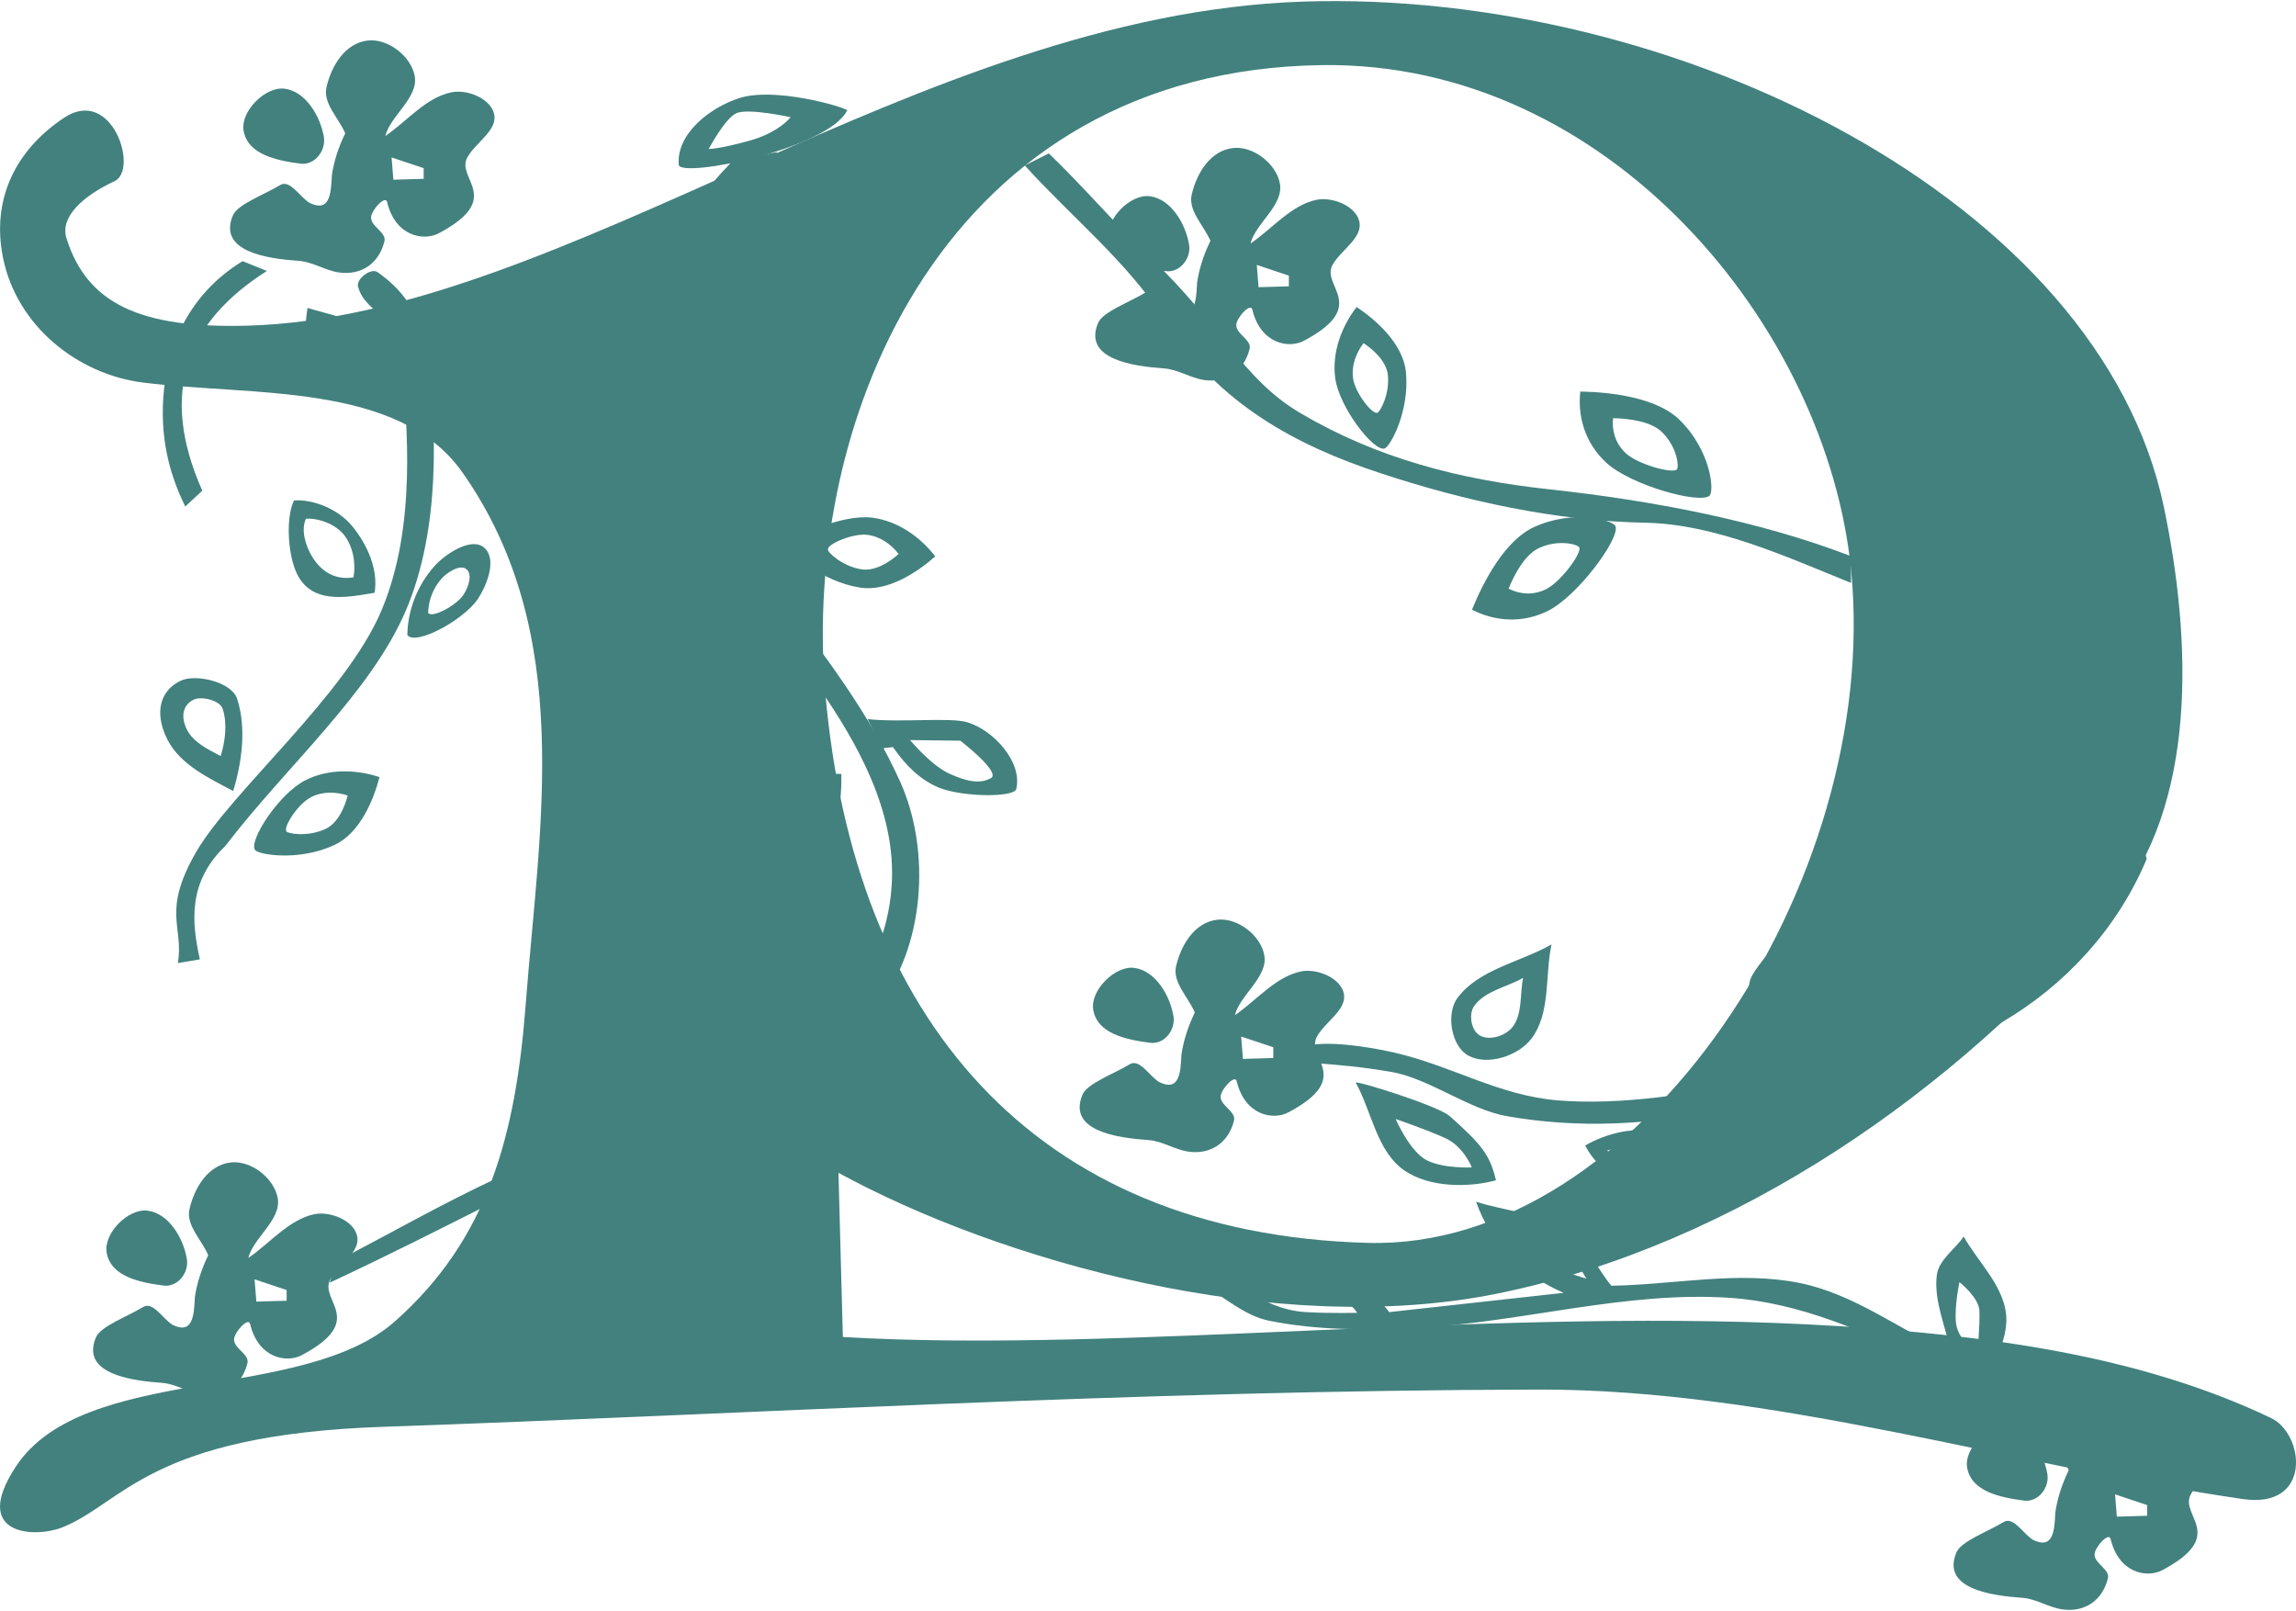 <?xml version="1.0" encoding="UTF-8"?>
<!DOCTYPE svg PUBLIC "-//W3C//DTD SVG 1.0//EN" "http://www.w3.org/TR/2001/REC-SVG-20010904/DTD/svg10.dtd">
<!-- Creator: CorelDRAW X8 -->
<svg xmlns="http://www.w3.org/2000/svg" xml:space="preserve" width="248px" height="174px" version="1.0" style="shape-rendering:geometricPrecision; text-rendering:geometricPrecision; image-rendering:optimizeQuality; fill-rule:evenodd; clip-rule:evenodd"
viewBox="0 0 33498 23471"
 xmlns:xlink="http://www.w3.org/1999/xlink">
 <defs>
  <style type="text/css">
   <![CDATA[
    .fil0 {fill:#42817E}
   ]]>
  </style>
 </defs>
 <g id="Capa_x0020_1">
  <path class="fil0" d="M18998 8c-5601,190 -10772,4596 -15380,4727 -1569,44 -2351,-319 -2649,-1278 -94,-302 230,-610 702,-830 357,-167 -37,-1388 -734,-926 -718,476 -1064,1199 -893,2044 200,992 1086,1700 2042,1820 1600,202 3730,-9 4659,1309 1652,2346 1124,5164 925,7761 -146,1907 -547,3425 -1914,4631 -1345,1185 -4531,613 -5521,2108 -675,1019 281,1049 670,894 899,-358 1267,-1352 4691,-1469 5224,-179 10917,-531 16849,-543 3404,-7 6905,1105 10275,1597 1023,149 900,-950 414,-1182 -1942,-926 -4170,-1206 -6318,-1341 -4830,-304 -10403,403 -14519,159l-64 -2395c2342,1279 6367,2429 9637,1757 3446,-709 6662,-2935 8935,-5621 1269,-1500 1168,-3922 766,-5845 -939,-4486 -7135,-7561 -12573,-7377zm-6956 10092c-354,-4053 1777,-9089 7243,-9166 4181,-58 7376,3820 7723,7378 441,4535 -3090,9912 -7053,9804 -4913,-134 -7503,-3319 -7913,-8016z"/>
  <path class="fil0" d="M3894 3937l-355 -143c-777,475 -1107,1232 -1157,1995 -44,682 128,1187 320,1585l249 -232c-643,-1447 -216,-2471 943,-3205z"/>
  <path class="fil0" d="M5224 4168c-32,-114 188,-282 285,-213 316,226 660,552 752,1406 92,855 176,2317 -338,3526 -515,1210 -1756,2286 -2634,3437 -541,517 -499,1092 -373,1656l-321 54c90,-540 -240,-742 267,-1621 508,-878 2183,-2286 2705,-3526 522,-1239 364,-2727 302,-3543 -61,-817 -528,-764 -645,-1176z"/>
  <path class="fil0" d="M5465 8632c-407,67 -938,183 -1149,-314 -116,-274 -147,-782 -27,-1033 294,-20 654,133 854,380 214,263 380,628 322,967zm-307 -225c-255,41 -463,-70 -605,-303 -97,-159 -165,-394 -89,-552 184,-12 426,77 551,231 135,166 179,411 143,624z"/>
  <path class="fil0" d="M3402 11524c-355,-188 -765,-382 -952,-737 -169,-319 -177,-693 184,-871 215,-106 745,15 825,261 140,427 70,930 -57,1347zm-182 -510c-182,-96 -392,-195 -488,-377 -86,-163 -90,-355 94,-446 111,-54 382,8 423,134 71,218 36,476 -29,689z"/>
  <path class="fil0" d="M5537 11321c-333,-110 -736,-128 -1080,45 -383,192 -829,877 -737,1017 46,70 634,171 1156,-70 373,-172 572,-651 661,-992zm-464 269c-164,-55 -362,-64 -532,22 -189,94 -409,432 -363,501 22,35 312,84 569,-35 184,-84 282,-320 326,-488z"/>
  <path class="fil0" d="M5943 9248c4,-336 132,-714 400,-1010 161,-178 535,-421 718,-267 193,161 50,540 -89,750 -204,308 -911,690 -1029,527zm304 -322c2,-168 65,-357 199,-505 81,-88 267,-210 359,-133 96,81 25,270 -45,375 -102,154 -455,344 -513,263z"/>
  <path class="fil0" d="M4487 4477c-70,410 -22,870 349,1132 287,202 691,288 1028,234 33,-348 -97,-757 -439,-1011 -269,-199 -626,-261 -938,-355zm334 341c-35,208 -11,440 177,573 145,103 350,146 520,119 17,-177 -48,-384 -222,-512 -136,-101 -316,-132 -475,-180z"/>
  <path class="fil0" d="M13645 8101c-214,-277 -538,-516 -921,-565 -425,-54 -1177,266 -1179,433 -1,84 431,495 999,587 405,65 837,-221 1101,-455zm-534 -35c-106,-137 -266,-255 -454,-279 -210,-27 -581,131 -581,213 -1,42 212,245 492,290 200,32 413,-109 543,-224z"/>
  <path class="fil0" d="M12275 11275c-305,-14 -646,80 -893,342 -273,290 -481,1072 -371,1181 56,55 571,-11 950,-387 271,-269 322,-783 314,-1136zm-323 387c-150,-7 -319,39 -440,168 -135,143 -237,529 -183,582 27,27 281,-5 468,-191 133,-132 159,-386 155,-559z"/>
  <path class="fil0" d="M9612 10039c313,-157 611,-430 732,-795 135,-407 -35,-1207 -198,-1241 -83,-17 -569,328 -768,867 -142,386 56,865 234,1169zm138 -518c154,-78 301,-212 361,-392 66,-201 -17,-595 -98,-611 -41,-9 -280,161 -378,427 -70,190 27,426 115,576z"/>
  <path class="fil0" d="M9448 18277c284,-75 575,-248 737,-528 181,-311 177,-997 49,-1053 -65,-28 -523,172 -779,581 -182,293 -102,720 -7,1000zm202 -402c140,-37 283,-122 363,-260 89,-153 87,-491 24,-519 -32,-14 -258,85 -384,286 -90,145 -50,355 -3,493z"/>
  <path class="fil0" d="M19793 4463c-214,278 -363,653 -313,1035 56,425 557,1071 718,1030 82,-20 370,-542 314,-1115 -40,-408 -426,-754 -719,-950zm101 527c-105,136 -179,321 -154,509 27,210 274,528 354,508 40,-10 182,-267 155,-549 -20,-202 -211,-372 -355,-468z"/>
  <path class="fil0" d="M23056 5696c-39,349 59,745 381,1040 357,328 1355,603 1503,481 75,-61 25,-656 -436,-1108 -329,-323 -991,-405 -1448,-413zm478 389c-19,172 29,367 188,513 176,161 668,296 741,237 37,-31 12,-324 -215,-547 -162,-159 -489,-199 -714,-203z"/>
  <path class="fil0" d="M21476 8879c312,161 717,211 1108,17 434,-217 1047,-1050 987,-1232 -30,-92 -604,-258 -1191,10 -419,192 -733,781 -904,1205zm534 -307c154,79 354,104 546,8 214,-107 517,-517 487,-607 -15,-45 -298,-127 -587,5 -207,95 -362,385 -446,594z"/>
  <path class="fil0" d="M12361 1592c-83,-60 -1068,-341 -1577,-176 -430,139 -919,523 -881,974 34,197 2187,-234 2458,-798zm-826 102c0,0 -630,-139 -797,-56 -167,84 -399,520 -399,520 0,0 158,0 594,-121 435,-120 602,-343 602,-343z"/>
  <path class="fil0" d="M11072 2723c-340,192 -662,403 -714,742 -61,396 292,745 426,1122 85,236 223,369 334,492 164,-470 269,-952 241,-1438 -18,-320 -43,-806 -287,-918zm-74 455l37 1075c0,0 -316,-157 -334,-491 -19,-334 297,-584 297,-584z"/>
  <path class="fil0" d="M12657 10475c495,53 1202,-30 1456,46 385,117 808,583 714,974 -30,124 -775,120 -1122,-18 -265,-106 -486,-315 -677,-594l-157 19 -214 -427zm621 306l733 9c0,0 603,464 445,547 -157,84 -334,56 -603,-65 -268,-120 -575,-491 -575,-491z"/>
  <path class="fil0" d="M11174 15436c0,0 -501,-158 -798,-251 -296,-92 -491,-408 -918,-417 -426,-9 -955,149 -927,362 28,213 269,491 742,584 473,93 779,102 1205,-19 427,-120 696,-259 696,-259zm-983 -56l-9 158c0,0 -390,18 -724,-47 -333,-65 -584,-166 -575,-268 10,-102 269,-102 557,-28 287,74 751,185 751,185z"/>
  <path class="fil0" d="M4907 18385c845,-436 1517,-828 2379,-1230 1369,-639 3034,-1084 4311,-1893 1011,-641 1566,-1812 1384,-2987 -157,-1015 -777,-1924 -1384,-2752 -877,-1195 -1858,-2240 -2263,-3573 -418,-1376 411,-2633 1365,-3630 215,-39 429,-78 644,-118 -559,710 -1563,1232 -1677,2128 -139,1089 253,2036 351,2323 386,1138 2230,2759 3120,4744 450,1003 355,2437 -351,3279 -1401,1672 -3660,1874 -5441,2772 -878,442 -1645,833 -2536,1249 33,-104 65,-208 98,-312z"/>
  <path class="fil0" d="M15302 2222c520,501 979,1044 1502,1542 1007,959 1316,1743 2165,2245 1123,663 2323,971 3628,1113 1496,162 3055,455 4408,976 0,130 0,260 0,390 -962,-390 -1992,-860 -3004,-878 -1296,-24 -2630,-316 -3862,-723 -1226,-404 -2357,-1004 -3140,-2225 -549,-857 -1365,-1510 -2048,-2264 117,-59 234,-118 351,-176z"/>
  <path class="fil0" d="M19042 15248c284,-86 887,-4 1309,94 848,197 1522,628 2389,696 920,73 1953,-96 2857,-280 2630,-538 4777,-1412 5411,-3337 -287,-174 -715,-219 -862,-520 -198,-405 -461,-958 -156,-1289 217,-235 631,250 831,499 333,412 353,928 499,1403 -430,1026 -1200,1849 -2109,2381 -1252,733 -2729,1029 -4155,1299 -1007,191 -1994,262 -3074,73 -549,-96 -1134,-551 -1683,-645 -470,-80 -759,-100 -1059,-124l-198 -250z"/>
  <path class="fil0" d="M22636 13762c-457,260 -1055,359 -1371,779 -171,229 -94,705 156,842 280,154 733,6 924,-249 281,-374 194,-915 291,-1372zm-414 488c-237,135 -548,186 -711,405 -89,118 -49,365 81,436 145,80 380,3 479,-129 145,-194 101,-475 151,-712z"/>
  <path class="fil0" d="M19780 15778c235,427 307,1001 706,1279 369,257 945,253 1340,146 -90,-375 -209,-521 -675,-936 -171,-152 -1370,-524 -1371,-489zm582 531c0,0 207,478 456,603 250,124 655,103 655,103 0,0 -114,-301 -384,-426 -271,-124 -727,-280 -727,-280z"/>
  <path class="fil0" d="M25067 17385c-280,-288 -462,-730 -841,-864 -349,-125 -808,4 -1099,175 153,279 280,369 741,598 170,84 1206,119 1199,91zm-579 -295c0,0 -269,-336 -495,-381 -226,-45 -544,59 -544,59 0,0 157,216 399,256 242,41 640,66 640,66z"/>
  <path class="fil0" d="M26178 13471c0,0 -581,603 -644,810 -62,208 0,1269 0,1269 0,0 810,-551 831,-936 21,-384 -187,-1143 -187,-1143zm-156 686c0,0 -197,104 -218,270 -20,166 0,541 0,541 0,0 167,-73 229,-333 62,-260 -11,-478 -11,-478z"/>
  <g>
   <path class="fil0" d="M29544 20883c-121,-4 -243,-7 -364,-11 -349,-336 -615,-792 -1049,-1008 -907,-450 -1877,-877 -2888,-946 -1526,-104 -3041,361 -4570,437 -720,35 -1454,40 -2160,-104 -371,-76 -665,-361 -998,-541 523,-80 1046,-318 1569,-239 446,67 914,291 1184,655 848,-94 1697,-187 2545,-281 -634,-277 -1060,-720 -1278,-1330 437,142 847,142 1319,426 298,178 433,533 655,800 914,-14 1845,-220 2742,-41 798,159 1475,686 2213,1029 -70,-378 -250,-752 -208,-1133 25,-231 263,-381 394,-572 205,364 546,680 613,1091 59,363 -173,714 -259,1071 180,232 360,465 540,697zm-9743 -1747c0,0 -219,-332 -592,-364 -374,-31 -831,146 -831,146 0,0 290,187 675,208 384,21 748,10 748,10zm3344 -499c0,0 -228,-405 -426,-488 -197,-84 -581,-208 -581,-208 0,0 124,280 374,436 249,156 633,260 633,260zm5672 1071c0,0 -260,-187 -281,-437 -21,-249 52,-582 52,-582 0,0 281,219 291,416 10,198 -31,645 -31,645l-31 -42z"/>
  </g>
  <path class="fil0" d="M2726 18349c-52,-306 -265,-663 -572,-703 -282,-37 -646,331 -598,612 60,349 480,436 832,481 203,26 373,-188 338,-390z"/>
  <path class="fil0" d="M3623 18336c70,-291 485,-557 429,-872 -52,-294 -393,-557 -689,-521 -324,39 -523,359 -598,677 -56,238 178,451 273,676 -99,205 -165,408 -195,612 -12,279 -33,545 -325,404 -143,-87 -286,-347 -429,-261 -236,143 -621,281 -689,443 -224,529 501,631 962,664 202,14 384,140 585,169 314,44 580,-120 663,-456 32,-130 -204,-217 -195,-351 7,-107 209,-326 234,-221 120,502 533,572 754,455 961,-511 246,-795 416,-1106 120,-218 450,-396 390,-638 -55,-226 -396,-359 -624,-312 -369,77 -650,425 -962,638zm91 312l26 325 442 -13 0 -156 -468 -156z"/>
  <path class="fil0" d="M3298 18453c-105,-43 -222,88 -260,195 -34,97 -17,260 78,299 97,40 239,-57 273,-156 41,-118 25,-291 -91,-338z"/>
  <path class="fil0" d="M2323 18414c128,-45 62,-447 -65,-495 -172,-65 -523,105 -494,286 33,206 362,277 559,209z"/>
  <path class="fil0" d="M2102 19286l-546 364c0,0 13,117 299,143 286,26 312,-13 312,-13l-65 -494z"/>
  <path class="fil0" d="M2895 19442c0,0 -273,52 -273,260 0,208 286,403 442,364 156,-39 286,-156 182,-286 -104,-130 -351,-338 -351,-338z"/>
  <path class="fil0" d="M4585 18947c0,0 -195,169 -390,169 -195,0 -403,79 -403,79 0,0 234,312 468,247 234,-65 325,-495 325,-495z"/>
  <path class="fil0" d="M3961 18258c0,0 429,-417 572,-378 143,39 260,52 247,234 -13,182 -65,300 -299,287 -234,-13 -520,-143 -520,-143z"/>
  <path class="fil0" d="M3233 18023c0,0 -338,-494 -260,-650 78,-157 286,-326 481,-222 195,104 325,144 195,365 -130,221 -416,507 -416,507z"/>
  <path class="fil0" d="M29870 21485c-52,-305 -265,-663 -572,-702 -282,-37 -646,331 -598,611 60,350 480,436 832,482 203,26 373,-188 338,-391z"/>
  <path class="fil0" d="M30767 21472c70,-290 485,-556 429,-872 -52,-293 -393,-556 -689,-520 -324,39 -523,359 -598,677 -56,238 178,451 273,676 -99,204 -165,408 -195,612 -12,279 -33,545 -325,404 -143,-87 -286,-347 -429,-261 -236,143 -621,281 -689,443 -224,529 501,631 962,663 202,14 384,141 585,169 314,44 581,-119 663,-455 32,-130 -204,-218 -195,-351 7,-107 209,-326 234,-222 120,503 533,573 754,456 961,-511 246,-795 416,-1106 120,-219 450,-396 390,-638 -55,-226 -396,-360 -624,-312 -369,77 -650,425 -962,637zm91 313l26 325 442 -13 0 -156 -468 -156z"/>
  <path class="fil0" d="M30442 21589c-105,-42 -222,88 -260,196 -34,97 -17,260 78,299 97,39 239,-57 273,-156 41,-118 25,-291 -91,-339z"/>
  <path class="fil0" d="M29467 21550c128,-45 62,-446 -65,-494 -172,-65 -523,105 -494,286 33,206 362,277 559,208z"/>
  <path class="fil0" d="M29246 22422l-546 365c0,0 13,117 299,143 286,26 312,-13 312,-13l-65 -495z"/>
  <path class="fil0" d="M30039 22579c0,0 -273,52 -273,260 0,208 286,403 442,364 156,-39 286,-156 182,-286 -104,-130 -351,-338 -351,-338z"/>
  <path class="fil0" d="M31729 22084c0,0 -195,169 -390,169 -195,0 -403,78 -403,78 0,0 234,313 468,248 234,-65 325,-495 325,-495z"/>
  <path class="fil0" d="M31105 21394c0,0 429,-416 572,-377 144,39 260,52 247,234 -12,182 -65,299 -299,286 -234,-13 -520,-143 -520,-143z"/>
  <path class="fil0" d="M30377 21160c0,0 -338,-494 -260,-651 78,-156 286,-325 481,-221 195,104 325,143 195,365 -130,221 -416,507 -416,507z"/>
  <path class="fil0" d="M27570 20072c0,0 -270,-551 -976,-551 -707,0 -1382,416 -1382,416 0,0 707,572 1216,572 508,0 1142,-437 1142,-437zm-446 10c0,0 -218,-301 -593,-301 -373,0 -747,229 -747,229 0,0 332,145 644,176 311,31 696,-104 696,-104z"/>
  <path class="fil0" d="M17348 3550c-53,-306 -265,-663 -572,-703 -282,-37 -647,331 -598,612 60,349 480,436 832,481 203,26 373,-188 338,-390z"/>
  <path class="fil0" d="M18245 3537c69,-291 485,-557 429,-872 -52,-293 -393,-557 -689,-521 -324,40 -523,359 -598,677 -56,238 177,451 273,677 -100,204 -165,407 -195,611 -12,279 -33,545 -325,404 -143,-87 -286,-347 -429,-261 -237,144 -621,281 -690,443 -223,529 502,631 963,664 202,14 384,140 585,169 313,44 580,-120 663,-456 32,-130 -204,-217 -195,-351 7,-107 209,-325 234,-221 120,502 533,573 754,455 960,-511 246,-795 416,-1106 120,-218 450,-396 390,-638 -55,-226 -396,-359 -624,-312 -369,77 -650,425 -962,638zm91 312l26 325 442 -13 0 -156 -468 -156z"/>
  <path class="fil0" d="M17920 3654c-105,-43 -223,88 -260,195 -34,97 -18,260 78,299 97,40 238,-57 273,-156 41,-118 25,-291 -91,-338z"/>
  <path class="fil0" d="M16945 3615c128,-45 62,-447 -65,-495 -172,-65 -523,105 -494,286 33,206 362,277 559,209z"/>
  <path class="fil0" d="M16724 4487l-546 364c0,0 13,117 299,143 286,26 312,-13 312,-13l-65 -494z"/>
  <path class="fil0" d="M17517 4643c0,0 -273,52 -273,260 0,208 286,404 442,365 156,-40 286,-157 182,-287 -104,-130 -351,-338 -351,-338z"/>
  <path class="fil0" d="M19207 4148c0,0 -195,169 -390,169 -195,0 -403,79 -403,79 0,0 234,312 468,247 234,-65 325,-495 325,-495z"/>
  <path class="fil0" d="M18583 3459c0,0 429,-417 572,-378 143,39 260,52 247,234 -13,183 -65,300 -299,287 -234,-13 -520,-143 -520,-143z"/>
  <path class="fil0" d="M17855 3224c0,0 -338,-494 -260,-650 78,-157 286,-326 481,-222 195,104 325,144 195,365 -130,221 -416,507 -416,507z"/>
  <path class="fil0" d="M17120 14807c-52,-306 -265,-663 -572,-703 -282,-36 -646,332 -598,612 60,349 480,436 832,481 204,27 373,-188 338,-390z"/>
  <path class="fil0" d="M18017 14794c70,-291 485,-557 429,-872 -51,-293 -393,-556 -689,-520 -324,39 -523,358 -598,676 -56,238 178,451 273,677 -99,204 -164,408 -195,612 -12,278 -33,545 -325,403 -143,-87 -286,-347 -429,-260 -236,143 -621,280 -689,442 -224,530 501,632 962,664 202,14 384,141 585,169 314,44 581,-120 663,-455 32,-130 -204,-218 -195,-352 8,-107 210,-325 234,-221 120,502 534,573 754,455 961,-510 246,-795 417,-1106 119,-218 449,-395 390,-637 -56,-226 -397,-360 -624,-313 -370,77 -651,425 -963,638zm91 312l26 326 443 -13 0 -157 -469 -156z"/>
  <path class="fil0" d="M17692 14911c-105,-43 -222,88 -260,195 -34,97 -17,261 78,300 97,39 239,-58 273,-157 42,-118 25,-291 -91,-338z"/>
  <path class="fil0" d="M16717 14872c128,-45 62,-447 -65,-495 -172,-64 -523,106 -494,287 33,206 363,277 559,208z"/>
  <path class="fil0" d="M16496 15744l-546 364c0,0 13,117 299,144 286,25 312,-14 312,-14l-65 -494z"/>
  <path class="fil0" d="M17289 15900c0,0 -273,52 -273,260 0,209 286,404 442,365 156,-39 286,-156 182,-287 -104,-130 -351,-338 -351,-338z"/>
  <path class="fil0" d="M18980 15406c0,0 -195,169 -391,169 -195,0 -403,78 -403,78 0,0 234,312 468,247 235,-65 326,-494 326,-494z"/>
  <path class="fil0" d="M18355 14716c0,0 430,-417 573,-378 143,40 260,53 247,235 -13,182 -65,299 -299,286 -235,-13 -521,-143 -521,-143z"/>
  <path class="fil0" d="M17627 14482c0,0 -338,-495 -260,-651 78,-156 286,-325 481,-221 195,104 325,143 195,364 -130,221 -416,508 -416,508z"/>
  <path class="fil0" d="M4725 1981c-53,-305 -265,-663 -573,-703 -281,-36 -646,332 -598,612 60,350 481,436 832,482 204,26 373,-189 339,-391z"/>
  <path class="fil0" d="M5622 1968c69,-290 484,-557 429,-872 -52,-293 -394,-556 -689,-520 -324,39 -523,359 -598,676 -57,239 177,452 273,677 -100,204 -165,408 -195,612 -13,279 -33,545 -326,403 -143,-87 -286,-347 -429,-260 -236,143 -620,280 -689,442 -224,530 502,632 962,664 203,14 385,141 586,169 313,44 580,-119 663,-455 32,-130 -204,-218 -195,-352 7,-107 209,-325 234,-221 119,503 533,573 754,456 960,-511 245,-795 416,-1106 120,-219 449,-396 390,-638 -56,-226 -396,-360 -624,-312 -370,76 -650,425 -962,637zm91 313l26 325 442 -13 0 -156 -468 -156z"/>
  <path class="fil0" d="M5297 2085c-106,-43 -223,88 -260,196 -34,97 -18,260 78,299 97,39 238,-58 273,-156 41,-118 24,-292 -91,-339z"/>
  <path class="fil0" d="M4321 2046c129,-45 63,-446 -65,-494 -171,-65 -523,105 -494,286 33,206 363,277 559,208z"/>
  <path class="fil0" d="M4100 2918l-546 365c0,0 13,117 299,143 286,26 312,-13 312,-13l-65 -495z"/>
  <path class="fil0" d="M4893 3074c0,0 -273,52 -273,261 0,208 287,403 443,364 156,-39 286,-156 182,-286 -104,-130 -352,-339 -352,-339z"/>
  <path class="fil0" d="M6584 2580c0,0 -195,169 -390,169 -195,0 -403,78 -403,78 0,0 234,313 468,247 234,-65 325,-494 325,-494z"/>
  <path class="fil0" d="M5960 1890c0,0 429,-416 572,-377 143,39 260,52 247,234 -13,182 -65,299 -299,286 -234,-13 -520,-143 -520,-143z"/>
  <path class="fil0" d="M5232 1656c0,0 -339,-495 -260,-651 78,-156 285,-325 481,-221 195,104 325,143 195,364 -130,221 -416,508 -416,508z"/>
 </g>
</svg>

